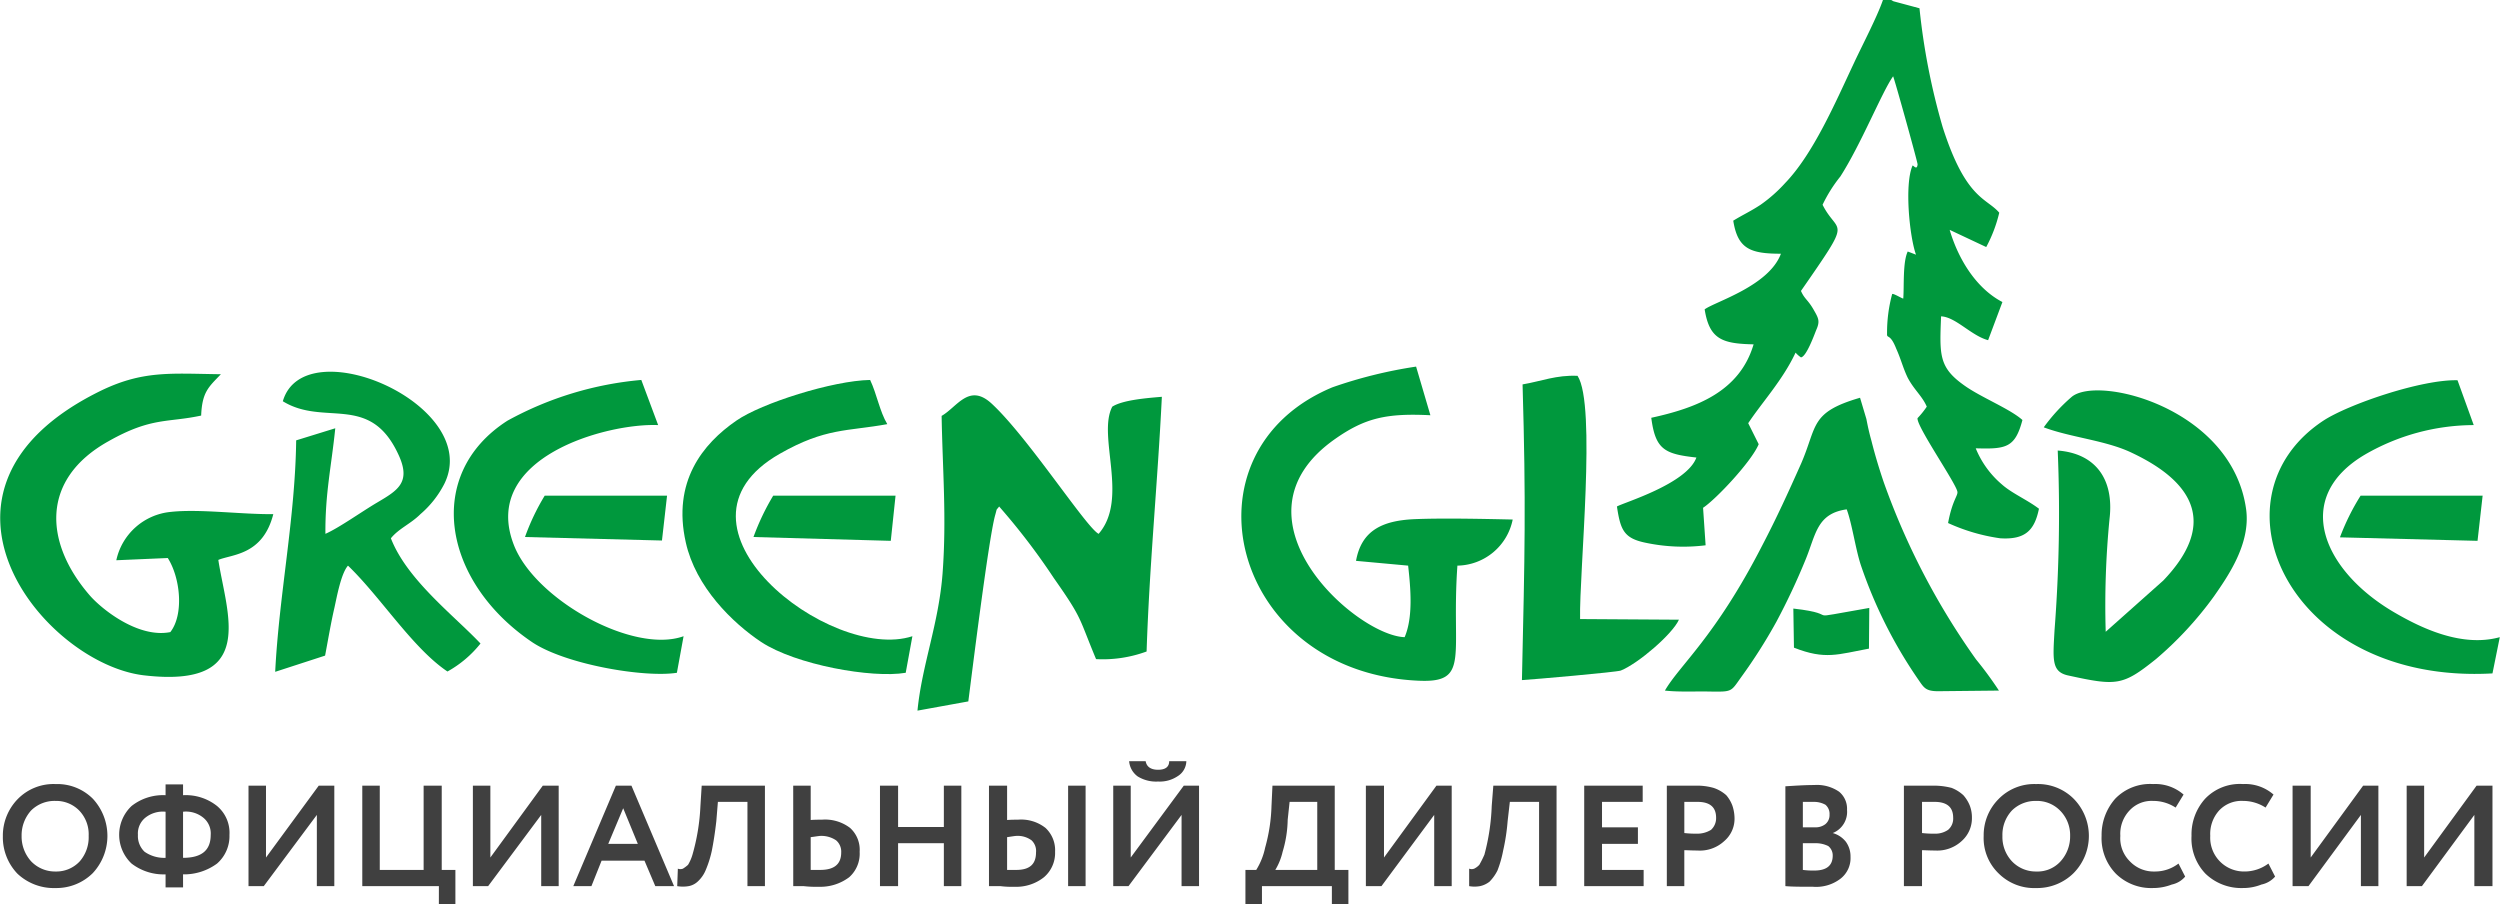 <svg id="Слой_1" data-name="Слой 1" xmlns="http://www.w3.org/2000/svg" viewBox="0 0 224.613 81.257" width="141px" height="51px">
  <defs>
    <style>
      .cls-1 {
        fill: #00983d;
      }

      .cls-1, .cls-2 {
        fill-rule: evenodd;
      }

      .cls-2 {
        fill: #404040;
      }
    </style>
  </defs>
  <title>green-glade_logo</title>
  <g>
    <path class="cls-1" d="M169.925,0h-.742c-.543,1.571-1.885,4.114-2.627,5.714-1.628,3.457-3.627,8.114-6.168,10.743A13.202,13.202,0,0,1,158.188,18.4c-.914.6-1.514.857-2.456,1.429.4,2.543,1.542,2.971,4.284,2.971-1.085,2.914-5.94,4.314-6.854,5,.428,2.686,1.571,3.086,4.398,3.143-1.257,4.257-5.14,5.714-9.195,6.6.371,2.857,1.199,3.257,4.055,3.571-.857,2.371-6.568,4.057-7.139,4.4.314,2.114.628,2.857,2.57,3.257A16.308,16.308,0,0,0,153.248,49l-.228-3.371c1.142-.743,4.369-4.171,4.998-5.714l-.942-1.886c1.228-1.857,3.113-3.886,4.255-6.343a2.463,2.463,0,0,0,.485.429c.485-.057,1.199-2.029,1.371-2.457.343-.771.228-1.029-.2-1.771-.543-.971-.828-.971-1.171-1.743,4.741-6.829,3.37-4.914,1.942-7.743a12.954,12.954,0,0,1,1.599-2.543c1.856-2.886,3.77-7.657,4.741-9,.114.2,2.227,7.8,2.199,7.914-.057.6-.4.029-.457.114-.742,1.714-.257,6.429.314,8L171.41,22.6c-.457.971-.314,3.086-.4,4.229-.114,0-.942-.514-1-.4a13.248,13.248,0,0,0-.457,3.543c-.029.514.257-.086.828,1.371.428.943.6,1.714,1.028,2.6.571,1.086,1.314,1.657,1.713,2.6a7.488,7.488,0,0,1-.828,1.029c-.143.657,3.341,5.686,3.57,6.571.114.371-.428.714-.828,2.857a16.888,16.888,0,0,0,4.683,1.371c2.256.143,3.084-.714,3.484-2.657-1.057-.8-2.399-1.371-3.284-2.143a8.439,8.439,0,0,1-2.399-3.286c2.742.086,3.541-.057,4.198-2.543-1.114-1-3.712-2.029-5.197-3.086-2.313-1.629-2.256-2.714-2.113-6.229,1.314.057,2.713,1.743,4.226,2.143l1.285-3.429c-2.256-1.171-3.912-3.686-4.741-6.486L178.464,22.2a12.692,12.692,0,0,0,1.171-3.086c-1.142-1.343-2.999-1.171-5.083-7.686A59.995,59.995,0,0,1,172.467.743L170.125.114C170.068.086,169.982.029,169.925,0Z"/>
    <path class="cls-1" d="M103.015,58.543c.257-7.857 1-15.257,1.371-22.886-1.371.114-3.513.286-4.455.886-1.371,2.629,1.514,8.286-1.228,11.429-1.114-.571-6.368-8.714-9.624-11.714-2.028-1.857-3.084.314-4.484,1.114.086,4.914.457,9.143.086,14.143-.343,4.543-1.856,8.229-2.256,12.343l4.569-.829c.286-2.2,1.799-14.457,2.399-16.686.228-.8.057-.4.371-.829a59.505,59.505,0,0,1,4.912,6.429c2.627,3.743,2.199,3.457,3.798,7.286a11.394,11.394,0,0,0,4.541-.686Z"/>
    <path class="cls-1" d="M18.057,37.343c.086-2.143.685-2.571,1.771-3.714-4.541-.057-7.054-.371-10.966,1.571-17.677,8.8-4.94,24.429,4.055,25.486,10.281,1.2,7.425-5.514,6.682-10.371,1.199-.514,3.998-.4,4.94-4.114-2.884.029-6.654-.486-9.224-.2a5.543,5.543,0,0,0-4.883,4.343l4.626-.2c1.142,1.8,1.456,5.086.228,6.657-2.884.571-6.168-2.057-7.254-3.314C3.978,48.8,3.579,43.086,9.718,39.657c3.884-2.2,5.312-1.657,8.339-2.314Z"/>
    <path class="cls-1" d="M126.204,57.257c-4.398-.143-16.335-10.771-6.226-17.829,2.656-1.857,4.569-2.314,8.539-2.114l-1.285-4.371A41.21,41.21,0,0,0,119.721,34.8c-14.022,5.829-9.138,25.657,7.768,26.371,4.626.2,2.884-2.229,3.455-10.343a5.155,5.155,0,0,0,4.969-4.143c-2.627-.057-6.34-.143-8.91-.029-2.827.143-4.683,1.029-5.169,3.743l4.683.429c.228,2.057.457,4.629-.314,6.429Z"/>
    <path class="cls-1" d="M185.775,60.686c4.426.971,4.94.943,7.939-1.457a31.994,31.994,0,0,0,5.226-5.657c1.228-1.771,3.284-4.686,2.884-7.771-1.228-9.143-13.393-12.143-15.707-10.114A15.829,15.829,0,0,0,183.633,38.4c2.427.914,5.597,1.171,7.91,2.286,5.94,2.8,7.482,6.629,2.827,11.486l-5.169,4.6a79.911,79.911,0,0,1,.343-10.143c.428-3.6-1.285-5.886-4.655-6.143a136.515,136.515,0,0,1-.286,16.143c-.143,2.6-.286,3.714,1.171,4.057Z"/>
    <path class="cls-1" d="M149.592,62.057c1.314.143,2.684.057,4.027.086,2.028.029,1.885.029,2.799-1.257a47.428,47.428,0,0,0,3.198-5.029,59.565,59.565,0,0,0,2.627-5.6c.914-2.229 1-4.114,3.684-4.486.485,1.314.771,3.457,1.257,4.971a41.535,41.535,0,0,0,5.169,10.314c.514.743.657,1.057,1.799,1.057l5.454-.057a32.722,32.722,0,0,0-2.056-2.8,64.708,64.708,0,0,1-8.282-15.886c-.4-1.171-.8-2.486-1.114-3.743-.2-.714-.314-1.229-.457-1.971l-.571-1.914c-4.512,1.314-3.827,2.514-5.283,5.886-1.171,2.629-2.199,4.886-3.513,7.4-4.226,8.229-7.425,10.743-8.739,13.029Z"/>
    <path class="cls-1" d="M30.023,54.657c.228-1.029.6-3.114,1.228-3.829,2.941,2.829,5.797,7.4,8.938,9.514a9.961,9.961,0,0,0,2.97-2.514c-2.37-2.514-6.597-5.714-8.053-9.457.714-.886,1.771-1.286,2.656-2.171a8.939,8.939,0,0,0,2.142-2.714C43.416,36.4,27.31,29.457,25.396,36.057c3.712,2.286,7.768-.743,10.338,4.686,1.257,2.6,0,3.314-1.885,4.429C32.45,46,30.451,47.429,29.223,47.971c-.029-3.657.543-6.086.885-9.486l-3.513,1.086c-.086,7-1.542,13.914-1.885,20.8l4.484-1.457c.286-1.514.514-2.886.828-4.257Z"/>
    <path class="cls-1" d="M61.407,57.171c-4.541,1.629-13.365-3.314-15.25-8.2C43.102,41.114,54.525,38,59.123,38.2l-1.514-4.057A30.47,30.47,0,0,0,45.586,37.8c-7.539,4.829-5.826,14.486,2.227,19.914,2.999,2,10.081,3.2,12.994,2.743Z"/>
    <path class="cls-1" d="M81.969,57.171c-7.368,2.4-23.246-9.943-11.908-16.4,4.112-2.343,6.054-2,9.652-2.657-.685-1.143-.942-2.714-1.542-3.971C74.829,34.2,68.404,36.229,66.148,37.8c-3.027,2.086-5.769,5.486-4.541,10.943.885,4,4.198,7.229,6.768,8.943,3.113,2.057,9.967,3.286,12.994,2.771Z"/>
    <path class="cls-1" d="M223.956,60.514l.657-3.257c-3.427.943-7.082-.829-9.481-2.229-6.368-3.714-9.281-10.286-2.599-14.2a19.609,19.609,0,0,1,9.738-2.629l-1.456-4.029c-3.256-.086-9.824,2.171-12.051,3.629-10.538,6.943-3.113,23.743,15.193,22.714Z"/>
    <path class="cls-1" d="M141.968,55.629c-.086-4.257,1.485-19.257-.228-21.857-1.913-.086-3.256.486-4.94.771.314,10.857.2,15.029-.057,26.571 1-.057,8.51-.714,8.881-.857,1.571-.629,4.655-3.286,5.226-4.571Z"/>
    <path class="cls-1" d="M210.248,48.286,222.614,48.6l.457-4.057h-10.966a20.768,20.768,0,0,0-1.856,3.743Z"/>
    <path class="cls-1" d="M67.69,48.257,80.027,48.6l.428-4.057H69.46a21.382,21.382,0,0,0-1.771,3.714Z"/>
    <path class="cls-1" d="M47.157,48.257l12.308.314.457-4.029H48.928a20.285,20.285,0,0,0-1.771,3.714Z"/>
    <path class="cls-1" d="M161.187,58.2c2.827,1.114,3.941.6,6.74.086l.029-3.657c-6.654,1.143-2.028.6-6.825.057Z"/>
    <path class="cls-2" d="M222.328,73.229l-4.712,6.4h-1.371V70.6h1.571v6.457l4.712-6.457h1.428v9.029H222.328ZM.237,75.057v.114A4.73,4.73,0,0,0,1.551,78.514,4.767,4.767,0,0,0,4.978,79.8a4.634,4.634,0,0,0,3.341-1.343,4.91,4.91,0,0,0,0-6.686,4.518,4.518,0,0,0-3.341-1.314A4.498,4.498,0,0,0,1.551,71.829,4.709,4.709,0,0,0,.237,75.057ZM212.133,73.229l-4.712,6.4h-1.428V70.6h1.628v6.457l4.712-6.457h1.371v9.029H212.133ZM203.823,77.6l.6,1.171a2.235,2.235,0,0,1-1.228.714,4.386,4.386,0,0,1-1.656.314,4.631,4.631,0,0,1-3.37-1.286,4.55,4.55,0,0,1-1.257-3.4,4.789,4.789,0,0,1,1.228-3.343,4.308,4.308,0,0,1,3.398-1.314,3.863,3.863,0,0,1,2.742.943l-.714,1.171a3.73,3.73,0,0,0-2.028-.6,2.758,2.758,0,0,0-2.142.857,3.144,3.144,0,0,0-.8,2.286,3.032,3.032,0,0,0,3.084,3.2,3.574,3.574,0,0,0,2.142-.714Zm-8.082,0,.6,1.171a2.147,2.147,0,0,1-1.199.714,4.65,4.65,0,0,1-1.685.314,4.519,4.519,0,0,1-3.341-1.286,4.568,4.568,0,0,1-1.285-3.4,4.923,4.923,0,0,1,1.228-3.343,4.349,4.349,0,0,1,3.398-1.314A3.863,3.863,0,0,1,196.198,71.4l-.714,1.171a3.661,3.661,0,0,0-2.028-.6,2.697,2.697,0,0,0-2.113.857,3.044,3.044,0,0,0-.828,2.286A2.914,2.914,0,0,0,191.372,77.4a2.947,2.947,0,0,0,2.227.914A3.452,3.452,0,0,0,195.741,77.6Zm-15.821-2.486A3.197,3.197,0,0,0,180.777,77.4a2.955,2.955,0,0,0,2.17.914A2.8,2.8,0,0,0,185.146,77.4a3.325,3.325,0,0,0,.857-2.286,3.124,3.124,0,0,0-.914-2.286,2.905,2.905,0,0,0-2.142-.857,3.017,3.017,0,0,0-2.17.857,3.197,3.197,0,0,0-.857,2.286Zm-1.685,0a4.598,4.598,0,0,1,1.314-3.286,4.477,4.477,0,0,1,3.398-1.371,4.539,4.539,0,0,1,3.37,1.314,4.761,4.761,0,0,1,0,6.686A4.653,4.653,0,0,1,182.947,79.8a4.519,4.519,0,0,1-3.341-1.286,4.415,4.415,0,0,1-1.371-3.4ZM173.809,72.057h-1.114v2.8a8.477,8.477,0,0,0,1.114.057,2.018,2.018,0,0,0,1.228-.343,1.327,1.327,0,0,0,.457-1.086c0-.971-.571-1.429-1.685-1.429ZM172.695,76.4v3.229h-1.628V70.6h2.599a6.337,6.337,0,0,1,1.685.2,3.355,3.355,0,0,1,1.057.657,3.213,3.213,0,0,1,.571.914,2.962,2.962,0,0,1,.2,1.114,2.728,2.728,0,0,1-.914,2.086,3.242,3.242,0,0,1-2.399.857c-.543,0-.914-.029-1.171-.029Zm-9.738-4.343h-.971v2.286h1.085a1.427,1.427,0,0,0,.942-.286,1.048,1.048,0,0,0,.371-.857,1.069,1.069,0,0,0-.371-.886,2.128,2.128,0,0,0-1.057-.257ZM163.1,75.771h-1.114v2.4a7.12,7.12,0,0,0,1.028.057c1.114,0,1.656-.457,1.656-1.343a1.071,1.071,0,0,0-.4-.857A2.54,2.54,0,0,0,163.1,75.771Zm-2.684,3.857V70.657c.914-.057,1.771-.114,2.599-.114a3.511,3.511,0,0,1,2.227.6,1.979,1.979,0,0,1,.714,1.629,2.049,2.049,0,0,1-1.285,2.086h0a2.29,2.29,0,0,1,1.171.771A2.242,2.242,0,0,1,166.27,77a2.34,2.34,0,0,1-.914,1.971,3.601,3.601,0,0,1-2.456.714c-1,0-1.856,0-2.485-.057Zm-7.91-7.571h-1.171v2.8a8.699,8.699,0,0,0,1.114.057,2.333,2.333,0,0,0,1.285-.343,1.418,1.418,0,0,0,.457-1.086c0-.971-.571-1.429-1.685-1.429ZM151.334,76.4v3.229h-1.571V70.6h2.599a5.441,5.441,0,0,1,1.599.2,3.252,3.252,0,0,1,1.142.657,3.083,3.083,0,0,1,.543.914,3.659,3.659,0,0,1,.2,1.114,2.634,2.634,0,0,1-.914,2.086,3.223,3.223,0,0,1-2.427.857c-.514,0-.914-.029-1.171-.029ZM147.679,79.629h-5.34V70.6h5.255v1.457H143.938v2.286h3.227v1.486h-3.227v2.343h3.741Zm-7.825,0h-1.571V72.057h-2.627L135.456,73.8a18.375,18.375,0,0,1-.4,2.629,10.147,10.147,0,0,1-.514,1.8,3.901,3.901,0,0,1-.714,1,2.095,2.095,0,0,1-.857.4,2.759,2.759,0,0,1-.971,0V78.057a.619.619,0,0,0,.457,0,1.592,1.592,0,0,0,.457-.343,9.07,9.07,0,0,0,.457-.914,19.417,19.417,0,0,0,.657-4.371L134.171,70.6h5.683Zm-10.995-6.4-4.741,6.4h-1.399V70.6h1.628v6.457L129.06,70.6h1.371v9.029H128.86Zm-12.994-1.171-.171,1.6a10.535,10.535,0,0,1-.457,2.886,5.577,5.577,0,0,1-.657,1.629h3.77V72.057Zm-2.484,9.2h-1.485V78.171h.971a6.173,6.173,0,0,0,.8-2,15.403,15.403,0,0,0,.571-3.743L114.324,70.6h5.597v7.571h1.228v3.086h-1.485V79.629h-6.283ZM101.445,68.4h1.485c.086.514.485.771,1.114.771.657,0,1-.257 1-.771h1.542a1.623,1.623,0,0,1-.771,1.343,2.882,2.882,0,0,1-1.771.486,3.151,3.151,0,0,1-1.828-.457A1.878,1.878,0,0,1,101.445,68.4Zm4.712,4.829-4.769,6.4h-1.371V70.6h1.571v6.457L106.356,70.6h1.371v9.029h-1.571ZM88.851,70.6H90.479v3.086c.371-.029.714-.029.971-.029A3.542,3.542,0,0,1,93.934,74.4a2.736,2.736,0,0,1,.857,2.143,2.863,2.863,0,0,1-1,2.286,4.001,4.001,0,0,1-2.656.857,8.061,8.061,0,0,1-1.257-.057H88.851Zm2.485,4.514c-.143,0-.457.057-.857.114v2.943h.828c1.199,0,1.771-.514,1.771-1.571a1.308,1.308,0,0,0-.4-1.086,2.088,2.088,0,0,0-1.342-.4Zm6.197,4.514H95.962V70.6h1.571Zm-11.166,0H84.796V75.771H80.683v3.857H79.056V70.6h1.628v3.714h4.112V70.6h1.571ZM71.259,70.6h1.571v3.086c.343-.029.714-.029 1-.029a3.701,3.701,0,0,1,2.542.743,2.644,2.644,0,0,1,.857,2.143,2.821,2.821,0,0,1-.942,2.286,4.305,4.305,0,0,1-2.741.857,9.478,9.478,0,0,1-1.342-.057h-.942ZM73.744,75.114c-.171,0-.457.057-.914.114v2.943h.857c1.257,0,1.885-.514,1.885-1.571a1.335,1.335,0,0,0-.457-1.086,2.355,2.355,0,0,0-1.371-.4Zm-5.026,4.514H67.147V72.057H64.491L64.349,73.8c-.114,1-.257,1.914-.4,2.629a9.616,9.616,0,0,1-.571,1.8,2.89,2.89,0,0,1-.714,1,1.633,1.633,0,0,1-.8.4,3.092,3.092,0,0,1-1.028,0l.057-1.571a.619.619,0,0,0,.457,0,3.128,3.128,0,0,0,.457-.343A3.839,3.839,0,0,0,62.207,76.8a18.76,18.76,0,0,0,.714-4.371L63.035,70.6h5.683Zm-11.423-3.8-1.314-3.2-1.342,3.2Zm-4.169,3.8H51.498L55.324,70.6h1.399l3.827,9.029H58.866l-.971-2.286H54.039Zm-4.512-6.4-4.769,6.4H42.474V70.6h1.571v6.457L48.756,70.6h1.428v9.029H48.614Zm-9.195,6.4H32.536V70.6h1.571v7.571h3.941V70.6H39.675v7.571h1.228v3.086H39.418Zm-10.966-6.4-4.769,6.4H22.312V70.6h1.571v6.457L28.623,70.6h1.399v9.029H28.452Zm-16.078,1.8a1.938,1.938,0,0,0,.6,1.514,3.079,3.079,0,0,0,1.885.543V72.943a2.505,2.505,0,0,0-1.828.543,1.823,1.823,0,0,0-.657,1.543Zm6.54,0a1.823,1.823,0,0,0-.657-1.543,2.462,2.462,0,0,0-1.828-.543v4.143c1.685,0,2.484-.686,2.484-2.057Zm-2.484,4.714H14.859V78.571A4.715,4.715,0,0,1,11.803,77.6a3.558,3.558,0,0,1,0-5.171,4.56,4.56,0,0,1,3.056-.971v-.971h1.571v.971a4.51,4.51,0,0,1,3.056.971,3.136,3.136,0,0,1,1.114,2.6A3.272,3.272,0,0,1,19.485,77.6a4.999,4.999,0,0,1-3.056.971ZM1.922,75.114A3.325,3.325,0,0,0,2.779,77.4a2.973,2.973,0,0,0,2.199.914A2.865,2.865,0,0,0,7.148,77.4a3.285,3.285,0,0,0,.8-2.286,3.08,3.08,0,0,0-.857-2.286,2.886,2.886,0,0,0-2.113-.857,2.991,2.991,0,0,0-2.199.857,3.325,3.325,0,0,0-.857,2.286Z"/>
  </g>
</svg>
